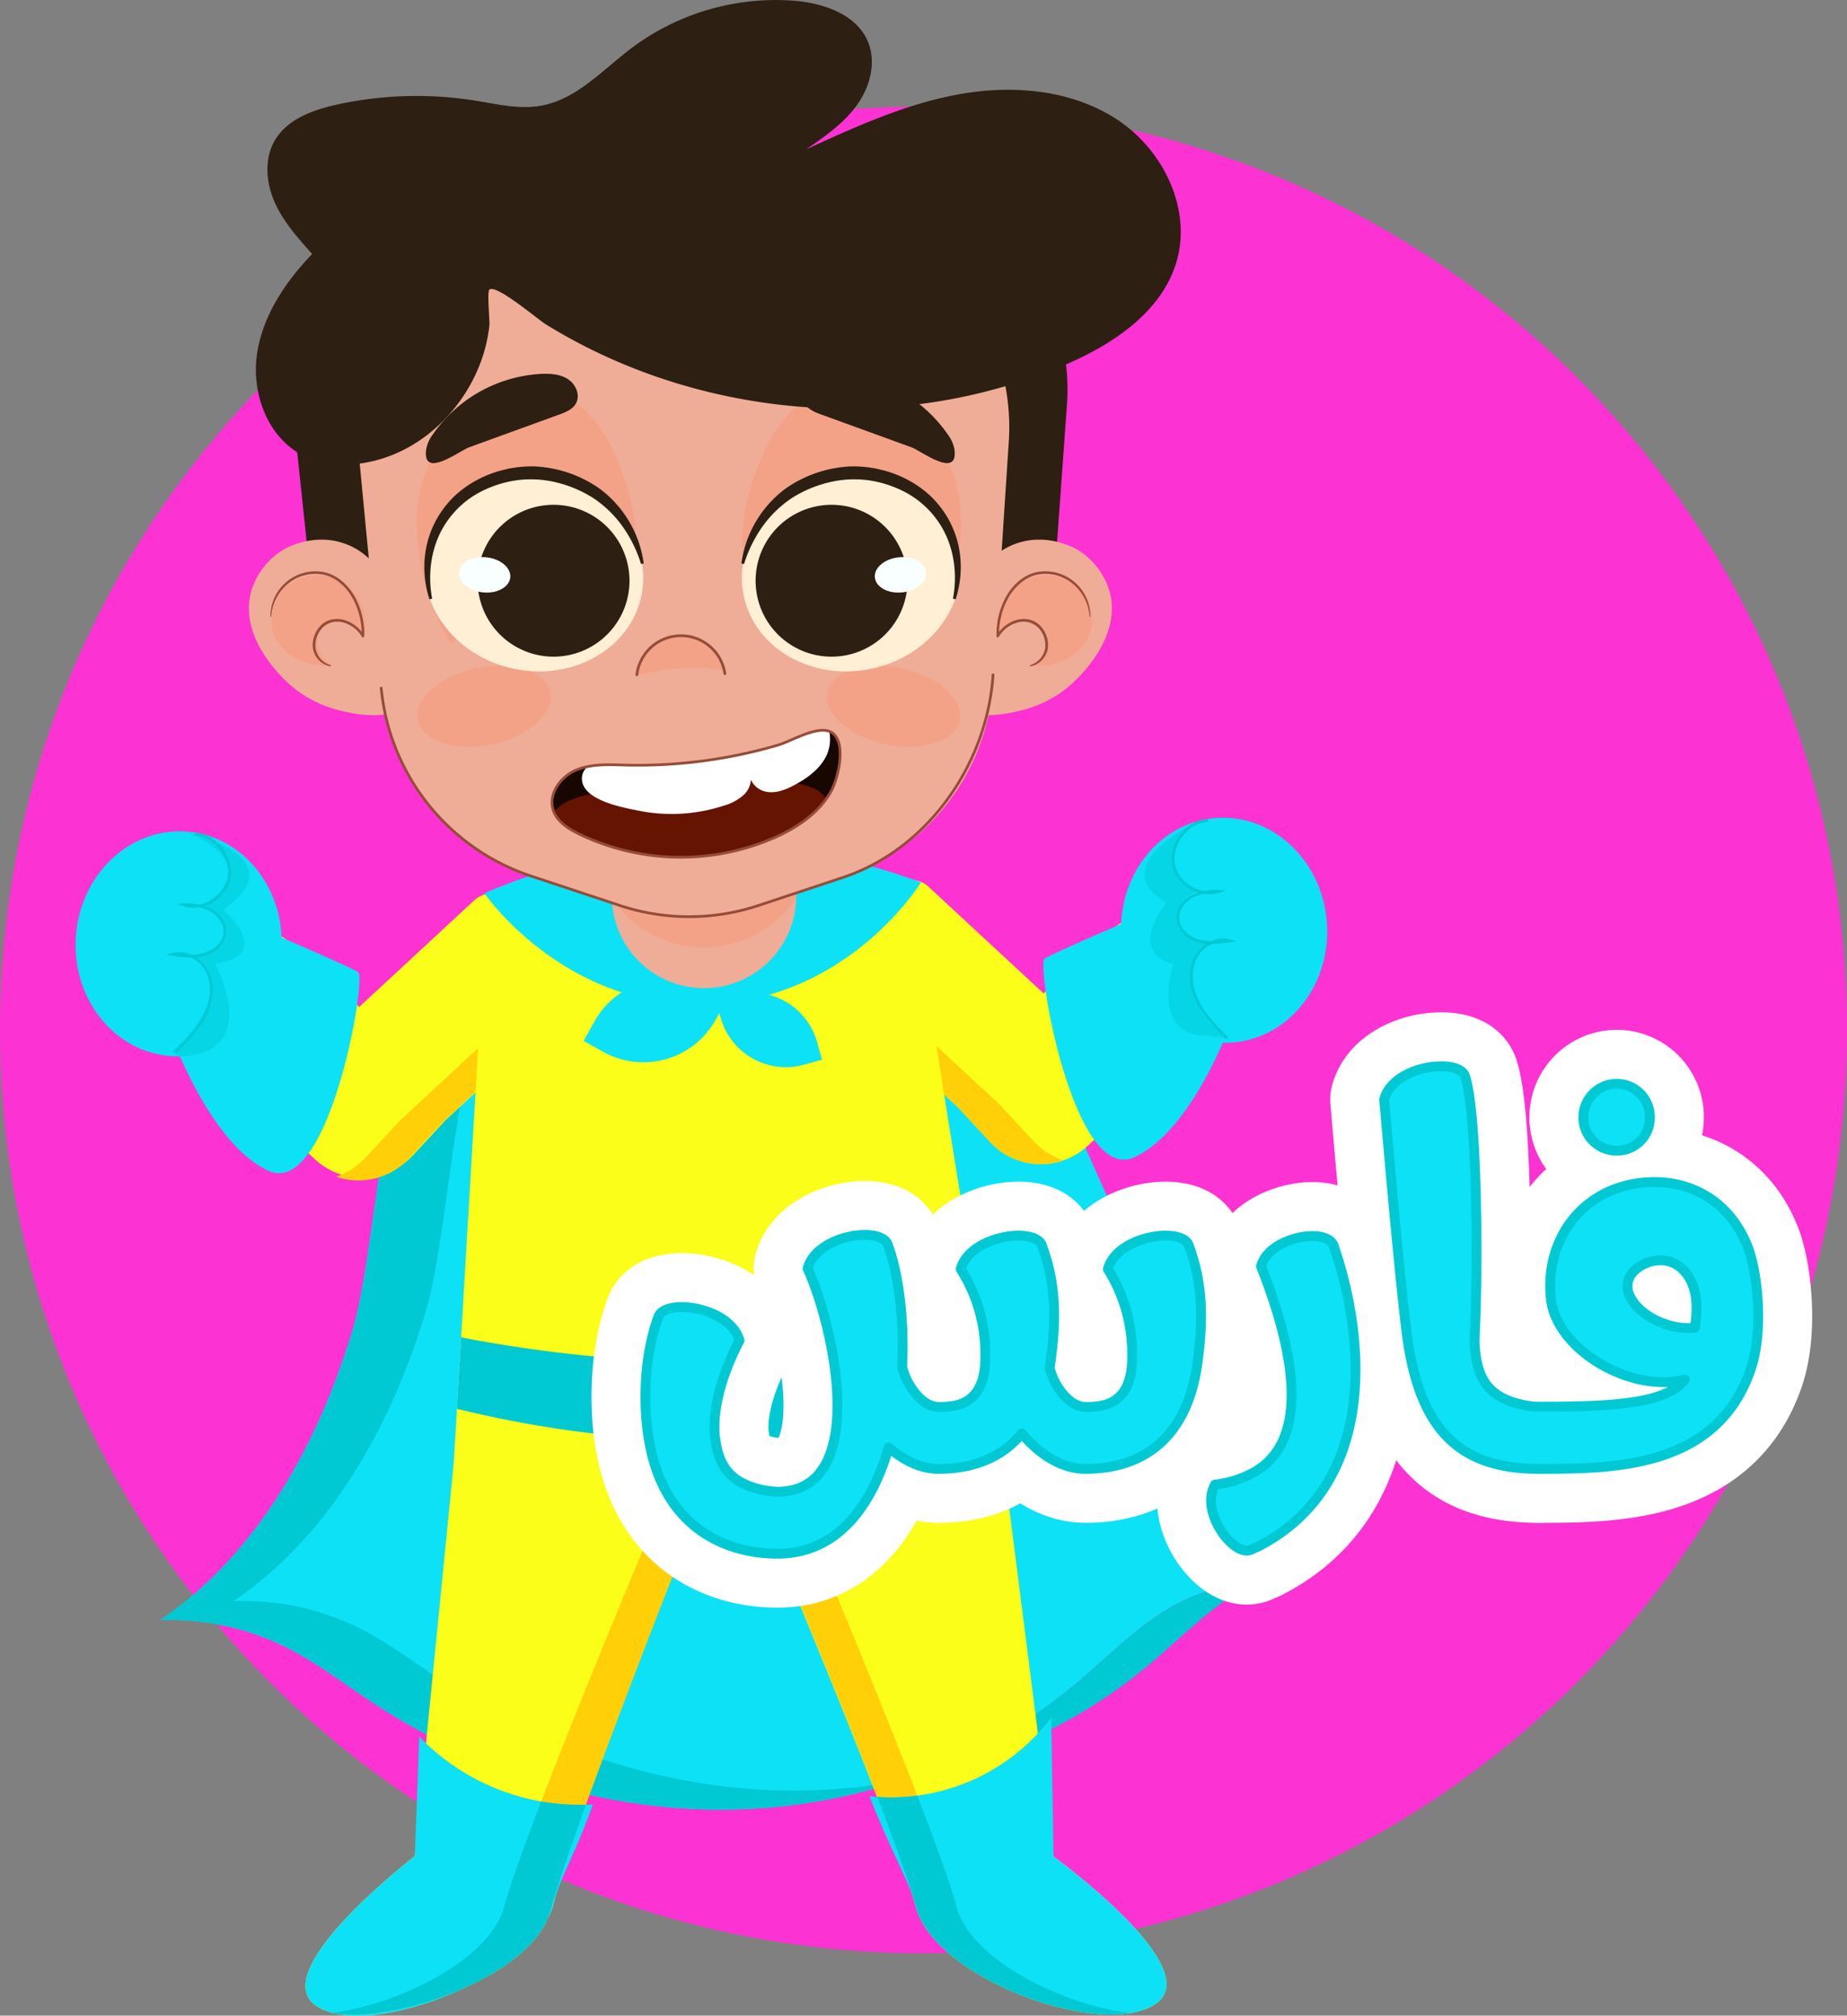 <?xml version="1.0" encoding="UTF-8"?> <svg xmlns="http://www.w3.org/2000/svg" xmlns:xlink="http://www.w3.org/1999/xlink" viewBox="0 0 564.996 616.643"><rect x="0" y="0" width="564.996" height="616.643" fill="#808080" stroke="none"/><defs><style> .cls-1, .cls-15, .cls-21, .cls-22, .cls-8 { fill: none; } .cls-2 { fill: #fc32d3; } .cls-3 { fill: #0de1f6; } .cls-4 { fill: #00c9d3; } .cls-5 { fill: #fbfe18; } .cls-6 { opacity: 0.5; } .cls-7 { clip-path: url(#clip-path); } .cls-22, .cls-8 { stroke: #00c9d3; } .cls-8 { stroke-miterlimit: 10; } .cls-15, .cls-8 { stroke-width: 0.83px; } .cls-9 { clip-path: url(#clip-path-2); } .cls-10 { fill: #ffd008; } .cls-11 { fill: #efad97; } .cls-12 { fill: #f3a288; } .cls-13 { fill: #2d1f12; } .cls-14 { fill: #954c39; } .cls-15 { stroke: #954c39; } .cls-15, .cls-21, .cls-22 { stroke-linecap: round; stroke-linejoin: round; } .cls-16 { fill: #170700; } .cls-17 { fill: #651401; } .cls-18 { fill: #fff; } .cls-19 { fill: #ffefd4; } .cls-20 { fill: #f9ffff; } .cls-21 { stroke: #fff; stroke-width: 33px; } .cls-22 { stroke-width: 3px; } </style><clipPath id="clip-path"><rect class="cls-1" x="350.087" y="251.068" width="25.62" height="66.53"></rect></clipPath><clipPath id="clip-path-2"><rect class="cls-1" x="52.684" y="254.368" width="23.624" height="68.78"></rect></clipPath></defs><title>Asset 15</title><g id="Layer_2" data-name="Layer 2"><g id="Layer_1-2" data-name="Layer 1"><g><g><path class="cls-2" d="M564.996,315.078c0,156.019-126.479,282.498-282.498,282.498S0,471.097,0,315.078,126.479,32.58,282.498,32.58s282.498,126.479,282.498,282.498"></path><path class="cls-3" d="M333.911,355.354q29.44,65.961,58.882,131.922c-11.387-4.793-24.772-1.491-35.379,4.846s-19.248,15.411-28.743,23.317c-29.587,24.635-68.128,37.838-106.628,38.161s-76.767-11.958-108.84-33.256c-8.342-5.54-16.326-11.698-25.262-16.217a79.758,79.758,0,0,0-38.954-8.477c29.79-20.2,48.221-53.697,58.7-88.131,6.698-22.009,8.682-71.786,20.566-105.92,2.422-6.956,7.785-20.775,20.741-27.507a37.171,37.171,0,0,1,14.714-3.852c57.326-5.131,74.203-.938,97.746-1.272,13.924-.197,19.097,2.491,28.947,12.822,9.207,9.655,16.758,20.767,23.357,32.327,7.591,13.297,13.918,27.268,20.153,41.237"></path><path class="cls-4" d="M244.448,547.797a174.387,174.387,0,0,0,31.071-3.07,174.865,174.865,0,0,1-53.472,8.878c-38.504.323-76.768-11.964-108.842-33.261-8.347-5.542-16.328-11.698-25.263-16.22a79.746,79.746,0,0,0-38.953-8.471c29.785-20.202,48.22-53.703,58.698-88.134,6.696-22.011,8.679-71.782,20.568-105.922,2.422-6.953,7.782-20.775,20.741-27.503a37.096,37.096,0,0,1,14.71-3.85c1.734-.158,3.426-.299,5.086-.44-11.085,7.11-15.88,19.522-18.137,25.985-11.889,34.14-13.871,83.911-20.567,105.922-10.478,34.431-28.913,67.932-58.698,88.135a79.728,79.728,0,0,1,38.952,8.47c8.936,4.522,16.917,10.678,25.263,16.22,32.075,21.297,70.339,33.585,108.843,33.261"></path><path class="cls-4" d="M392.79,487.273a29.879,29.879,0,0,0-10.669-2.265,52.618,52.618,0,0,1,8.089-3.518c.863,1.925,1.717,3.858,2.58,5.783"></path><path class="cls-4" d="M382.121,485.008c-.78.415-1.552.855-2.306,1.303-10.603,6.338-19.248,15.415-28.74,23.321-21.587,17.971-47.937,29.86-75.556,35.095a163.638,163.638,0,0,0,53.156-29.287c9.491-7.907,18.136-16.983,28.739-23.322,7.425-4.43,16.203-7.376,24.707-7.11"></path><path class="cls-5" d="M352.178,284.183a7.923,7.923,0,0,0-11.196-.423l-21.741,20.157-35.163-32.602a7.923,7.923,0,0,0-11.196.423l-24.098,25.992,44.241,41.019,9.862,10.637a21.143,21.143,0,0,0,29.88,1.129l43.51-40.34Z"></path><path class="cls-3" d="M372.393,250.224c-16.205.973-28.742,15.152-29.44,32.451-9.18,3.958-21.791,9.477-23.43,10.618-2.616,1.819,8.918,69.353,27.517,60.72,12.632-5.863,22.206-23.99,27.049-35.017.805.018,1.614.015,2.43-.034,17.381-1.044,30.547-17.277,29.407-36.258s-16.152-33.523-33.533-32.48"></path><g class="cls-6"><g class="cls-7"><path class="cls-4" d="M367.009,251.064s-29.916,13.582-10.194,25.125c0,0-12.339,14.587,2.032,18.873,0,0-7.135,21.819,10.255,21.764q3.303.387,6.605.774c-1.974-1.295-9.233-6.374-10.785-14.934a13.961,13.961,0,0,1,.83-9.126,12.809,12.809,0,0,1,4.636-5.062,9.161,9.161,0,0,1-7.685-2.658c-.301-.326-3.417-3.826-1.929-8.043,1.393-3.948,5.55-4.923,5.807-4.978-.452-.176-6.264-2.536-7.467-8.297-1.095-5.242,2.096-11.052,7.895-13.438"></path></g></g><path class="cls-8" d="M375.353,317.596c-3.235-3.245-6.518-6.552-8.672-10.596s-3.055-9.005-1.298-13.236,6.662-7.255,11.046-5.925c-3.285.462-6.686.918-9.874.002s-6.123-3.592-6.234-6.908c-.093-2.811,1.882-5.391,4.367-6.711a16.896,16.896,0,0,1,8.205-1.541c-5.844,1.961-12.935-2.315-13.927-8.399s4.373-13.22,10.537-13.217"></path><path class="cls-5" d="M76.934,288.331a7.923,7.923,0,0,1,11.196-.423l21.741,20.157,35.163-32.602a7.923,7.923,0,0,1,11.196.423l24.098,25.992-44.241,41.019-9.862,10.637a21.144,21.144,0,0,1-29.88,1.129l-43.51-40.34Z"></path><path class="cls-3" d="M56.719,254.372c16.205.973,28.742,15.152,29.44,32.451,9.18,3.958,21.791,9.477,23.43,10.618,2.616,1.819-8.918,69.353-27.517,60.72C69.44,352.298,59.866,334.171,55.023,323.144c-.805.018-1.614.015-2.43-.034-17.381-1.044-30.547-17.277-29.407-36.258s16.152-33.523,33.533-32.48"></path><g class="cls-6"><g class="cls-9"><path class="cls-4" d="M56.719,254.372s34.831,8.056,11.601,23.82c.83.83,15.763,14.104-2.489,16.593,0,0,14.89,27.68-10.808,28.359l-2.34-1.4s21.739-18.222,5.828-29.228c0,0,20.235-2.93,3.822-15.679,0,0,20.12-11.439-5.614-22.465"></path></g></g><path class="cls-8" d="M53.76,321.744c3.235-3.245,6.518-6.552,8.672-10.596s3.055-9.005,1.298-13.237-6.662-7.254-11.046-5.924c3.285.462,6.686.918,9.874.002s6.123-3.592,6.234-6.908c.093-2.811-1.882-5.391-4.367-6.711a16.898,16.898,0,0,0-8.205-1.541c5.844,1.961,12.935-2.315,13.927-8.399s-4.373-13.22-10.537-13.217"></path><path class="cls-10" d="M316.129,349.077l-10.312-11.123-46.261-42.891-10.773,2.667,44.241,41.019,9.863,10.637A21.143,21.143,0,0,0,325.281,355a22.017,22.017,0,0,1-9.152-5.923"></path><path class="cls-10" d="M111.916,354.054l10.312-11.123,46.261-42.891q5.386,1.333,10.773,2.667l-44.241,41.019-9.863,10.637a21.143,21.143,0,0,1-22.394,5.614,22.018,22.018,0,0,0,9.152-5.923"></path><path class="cls-5" d="M309.119,467.403a391.146,391.146,0,0,1-62.946,10.454q-10.068.832-20.849,1.161-10.803.312-20.941.033a389.693,389.693,0,0,1-67.003-7.5q1.196-20.285,2.39-40.562l1.286-21.853q3.969-67.525,7.939-135.043a236.237,236.237,0,0,1,130.256-4.978c4.19,35.227,13.881,91.677,21.505,140.129,1.153,7.342,2.265,14.511,3.294,21.38,2.049,13.648,3.808,26.176,5.069,36.779"></path><path class="cls-5" d="M138.765,448l-11.876,119.837s-46.315,35.52-29.942,45.945,67.231-9.343,72.499-31.816,40.943-114.276,40.943-114.276Z"></path><path class="cls-5" d="M307.086,448.498l15.19,119.463s47.282,34.223,31.204,45.097-67.464-7.477-73.353-29.795-44.093-113.099-44.093-113.099Z"></path><path class="cls-10" d="M345.732,615.854c-20.75,3.31-60.474-13.134-65.601-32.589-5.891-22.318-40.487-104.711-40.487-104.711,4.148,0,7.467-3.318,8.836-8.388,0,0,38.205,90.781,44.096,113.099,4.223,16.029,31.925,30.009,53.156,32.589"></path><path class="cls-10" d="M101.091,615.854c20.75,3.31,62.075-11.648,67.202-31.104,5.891-22.318,38.886-106.196,38.886-106.196-4.148,0-7.467-3.318-8.836-8.388,0,0-38.205,90.781-44.096,113.099-4.223,16.029-31.925,30.009-53.156,32.589"></path><path class="cls-3" d="M181.352,552.028c-5.525,15.515-10.271,22.965-11.906,29.942a20.619,20.619,0,0,1-1.85,4.862c-4.637,8.844-15.747,16.933-28.075,22.442-12.661,5.667-26.599,8.604-36.107,6.87-.581-.108-1.153-.232-1.701-.374a16.697,16.697,0,0,1-4.762-1.991c-16.377-10.42,29.942-45.938,29.942-45.938l1.361-36.554a68.184,68.184,0,0,0,37.301,19.828,69.436,69.436,0,0,0,13.681,1.004c.764-.025,1.469-.049,2.116-.091"></path><path class="cls-3" d="M353.481,613.058a19.203,19.203,0,0,1-7.749,2.796h-.008c-.324.05-.647.099-.979.133-.274.041-.556.074-.838.099h-.009c-.589.058-1.194.108-1.808.133-.266.025-.539.033-.805.033-.448.017-.896.025-1.352.025-21.588.008-55.123-15.249-59.802-33.012q-.198-.747-.448-1.593c-2.348-7.765-6.289-13.382-13.706-32.133.697.075,1.502.142,2.406.2a61.573,61.573,0,0,0,53.181-24.259q.361,21.243.714,42.486s47.282,34.223,31.203,45.092"></path><path class="cls-3" d="M216.197,307.278c41.795-1.224,63.785-34.564,65.543-37.334a179.579,179.579,0,0,0-133.575,3.318c1.804,2.554,25.787,35.254,68.032,34.016"></path><path class="cls-3" d="M251.469,324.166l-5.411,1.533a20.734,20.734,0,0,1-25.6-14.298L218.925,305.99l5.411-1.533a20.733,20.733,0,0,1,25.6,14.298Z"></path><path class="cls-3" d="M178.534,318.433l3.34-5.98a25.254,25.254,0,0,1,34.362-9.734l5.981,3.34-3.341,5.981a25.253,25.253,0,0,1-34.362,9.733Z"></path><path class="cls-4" d="M304.05,430.625a340.672,340.672,0,0,1-164.28.365l1.286-21.853a422.032,422.032,0,0,0,83.438,7.658,422.778,422.778,0,0,0,76.262-7.55c1.154,7.342,2.265,14.51,3.294,21.38"></path><path class="cls-10" d="M269.395,455.058a34.688,34.688,0,0,1-6.521,11.881,35.396,35.396,0,0,1-16.701,10.918q-10.068.834-20.849,1.161-10.803.312-20.941.034a15.524,15.524,0,0,1-1.808-1.129,10.586,10.586,0,0,1-3.225-4.313,15.939,15.939,0,0,1-1.189-3.353,160.242,160.242,0,0,0,26.549,2.489c10.892.104,16.895.107,24.06-2.489a47.415,47.415,0,0,0,20.625-15.199"></path><path class="cls-4" d="M345.724,615.854c-.323.05-.647.099-.979.133-.274.041-.556.074-.838.099h-.008c-.589.058-1.195.108-1.809.133-.265.025-.539.033-.805.033-.448.017-.896.025-1.352.025-21.588.008-55.122-15.249-59.801-33.012q-.2-.747-.448-1.593c-2.033-7.118-6.289-18.858-11.3-31.933a61.975,61.975,0,0,0,12.196-.407c5.625,14.577,10.246,27.288,11.996,33.933,4.223,16.029,31.917,30.009,53.148,32.589"></path><path class="cls-4" d="M179.237,552.119c-5.003,13.789-9.184,25.96-10.943,32.63a16.669,16.669,0,0,1-.697,2.083c-3.642,9.11-15.058,17.091-28.076,22.442-12.328,5.061-26.101,7.774-36.106,6.87-.797-.075-1.577-.175-2.323-.291.207-.025.415-.05.622-.083,21.14-2.771,48.352-16.634,52.534-32.506,1.684-6.371,5.998-18.318,11.308-32.149a69.421,69.421,0,0,0,13.681,1.004"></path><path class="cls-11" d="M243.576,269.114v4.978c0,.216,0,.423-.008.639a28.207,28.207,0,0,1-56.4,0c-.009-.216-.009-.423-.009-.639v-4.978Z"></path><path class="cls-12" d="M243.576,269.114v4.978c0,.216,0,.423-.008.639a33.852,33.852,0,0,1-56.4,0c-.009-.216-.009-.423-.009-.639v-4.978Z"></path><path class="cls-13" d="M124.935,220.994a155.307,155.307,0,0,1-26.952-15.838L89.631,126.148c-4.499-42.562,32.485-79.382,79.737-79.382h77.069c46.29,0,82.944,35.4,79.931,77.197l-5.73,79.505a290.345,290.345,0,0,1-29.14,12.548c-25.034,9.198-98.438,36.167-166.563,4.978"></path><path class="cls-11" d="M310.715,166.335c9.727-3.51,18.326,1.501,18.938,1.871a22.496,22.496,0,0,1,9.746,12.652c3.583,12.915-7.403,24.215-9.785,26.665a35.695,35.695,0,0,1-16.209,9.544c-3,.803-16.635,4.452-22.136-2.08-3.533-4.194-1.721-11.053,1.901-24.77,2.512-9.511,4.975-13.132,6.34-14.915,1.939-2.535,5.204-6.801,11.205-8.967"></path><path class="cls-12" d="M316.387,190.297a6.874,6.874,0,0,1,3.319,4.148c.882,3.205-.729,6.94-4.149,9.127,7.963.692,15.018-3.089,17.52-9.071a13.823,13.823,0,0,0-.285-10.869c-2.898-5.875-10.245-8.886-16.498-7.225-7.122,1.893-12.092,9.651-10.693,18.038,2.948-4.184,7.624-5.685,10.786-4.148"></path><path class="cls-14" d="M315.206,203.463a6.505,6.505,0,0,0,4.499-5.024,7.834,7.834,0,0,0-2.149-6.464,6.526,6.526,0,0,0-6.512-1.477,9.672,9.672,0,0,0-5.513,4.305.383.383,0,0,1-.525.134.391.391,0,0,1-.187-.326,24.173,24.173,0,0,1,2.762-11.79,17.953,17.953,0,0,1,3.791-4.817,13.06,13.06,0,0,1,5.421-2.902,13.767,13.767,0,0,1,16.733,13.492.114.114,0,0,1-.117.113.117.117,0,0,1-.113-.107,14.235,14.235,0,0,0-5.318-10.153,13.035,13.035,0,0,0-10.995-2.58c-3.794.95-6.832,3.917-8.705,7.337a23.364,23.364,0,0,0-2.692,11.395l-.712-.193a10.467,10.467,0,0,1,5.945-4.699,8.187,8.187,0,0,1,3.887-.188,6.74,6.74,0,0,1,3.441,1.862,8.437,8.437,0,0,1,2.015,3.326,7.701,7.701,0,0,1,.319,3.879,6.704,6.704,0,0,1-5.192,5.248.19.19,0,0,1-.221-.153.195.195,0,0,1,.138-.218"></path><path class="cls-11" d="M105.537,166.335c-9.727-3.51-18.326,1.501-18.938,1.871a22.496,22.496,0,0,0-9.746,12.652c-3.583,12.915,7.403,24.215,9.785,26.665a35.694,35.694,0,0,0,16.209,9.544c3,.803,16.635,4.452,22.136-2.08,3.533-4.194,1.721-11.053-1.901-24.77-2.512-9.511-4.975-13.132-6.34-14.915-1.939-2.535-5.204-6.801-11.205-8.967"></path><path class="cls-12" d="M100.699,190.297a6.873,6.873,0,0,0-3.319,4.148c-.882,3.205.729,6.94,4.149,9.127-7.963.692-15.018-3.089-17.52-9.071a13.823,13.823,0,0,1,.285-10.869c2.898-5.875,10.245-8.886,16.498-7.225,7.122,1.893,12.092,9.651,10.693,18.038-2.948-4.184-7.624-5.685-10.786-4.148"></path><path class="cls-14" d="M100.963,203.834a6.703,6.703,0,0,1-5.192-5.248,7.696,7.696,0,0,1,.319-3.878,8.429,8.429,0,0,1,2.015-3.326,6.745,6.745,0,0,1,3.441-1.863,8.189,8.189,0,0,1,3.887.189,10.46,10.46,0,0,1,5.945,4.699l-.712.192a23.369,23.369,0,0,0-2.692-11.395c-1.873-3.42-4.911-6.386-8.705-7.337a13.038,13.038,0,0,0-10.995,2.58A14.235,14.235,0,0,0,82.956,188.6a.116.116,0,0,1-.123.107.115.115,0,0,1-.107-.113,13.768,13.768,0,0,1,16.733-13.492,13.061,13.061,0,0,1,5.421,2.902,17.935,17.935,0,0,1,3.791,4.817,24.174,24.174,0,0,1,2.762,11.79.383.383,0,0,1-.387.38.388.388,0,0,1-.325-.187,9.666,9.666,0,0,0-5.513-4.306,6.525,6.525,0,0,0-6.512,1.477,7.835,7.835,0,0,0-2.149,6.464,6.503,6.503,0,0,0,4.499,5.024.19.19,0,0,1,.135.233.195.195,0,0,1-.218.138"></path><path class="cls-11" d="M257.786,268.459l-25.778,8.553a67.333,67.333,0,0,1-42.409,0l-27.168-9.014a67.335,67.335,0,0,1-45.823-57.496l-7.021-73.398a67.334,67.334,0,0,1,67.028-73.745h64.784a67.333,67.333,0,0,1,67.19,71.715l-4.817,73.86a67.333,67.333,0,0,1-45.986,59.525"></path><path class="cls-12" d="M293.602,220.381c-1.367,6.436-11.543,9.728-22.73,7.353s-19.148-9.519-17.781-15.955,11.543-9.728,22.73-7.353,19.148,9.519,17.781,15.955"></path><path class="cls-12" d="M127.813,220.381c1.367,6.436,11.543,9.728,22.73,7.353s19.148-9.519,17.781-15.955-11.543-9.728-22.73-7.353-19.148,9.519-17.781,15.955"></path><path class="cls-12" d="M193.598,156.281c-.507-2.829-6.516-34.071-27.379-37.335-14.08-2.202-26.729,9.62-32.356,18.253-9.002,13.809-6.298,29.061-4.978,36.505a64.012,64.012,0,0,0,9.126,23.23,92.012,92.012,0,0,1,53.928-14.104,57.485,57.485,0,0,0,1.659-26.549"></path><path class="cls-12" d="M227.868,156.281c.507-2.829,6.516-34.071,27.379-37.335,14.08-2.202,26.729,9.62,32.356,18.253,9.002,13.809,6.298,29.061,4.978,36.505a64.014,64.014,0,0,1-9.126,23.23,92.012,92.012,0,0,0-53.928-14.104,57.483,57.483,0,0,1-1.659-26.549"></path><path class="cls-12" d="M211.021,194.445c-9.565-1.823-17.747,9.587-16.593,11.615.716,1.259,4.988-1.171,14.104-1.659a57.814,57.814,0,0,1,13.275.83c-1.737-5.579-5.829-9.842-10.786-10.786"></path><path class="cls-15" d="M303.773,206.445c-1.784,27.352-19.97,53.382-45.986,62.014l-25.778,8.553a67.333,67.333,0,0,1-42.409,0l-27.168-9.014a67.333,67.333,0,0,1-45.823-57.496"></path><path class="cls-15" d="M194.819,206.428a13.581,13.581,0,0,1,26.922-.318"></path><path class="cls-13" d="M324.884,112.014c15.089-6.351,30.441-16.318,35.03-32.033,4.688-16.054-4.054-34.03-17.991-43.275s-31.853-10.832-48.32-7.905-31.876,9.96-47.08,16.928c5.702-3.909,11.522-7.93,15.576-13.529s6.068-13.184,3.357-19.543c-3.568-8.371-13.673-11.745-22.745-12.447a73.637,73.637,0,0,0-49.58,14.536c-8.783,6.644-16.7,15.595-27.534,17.573-6.713,1.226-13.562-.467-20.301-1.546a113.459,113.459,0,0,0-42.321,1.245c-7.298,1.614-15.069,4.436-18.868,10.873-3.334,5.649-2.747,12.942-.098,18.943s7.107,10.989,11.492,15.867c-8.28,8.619-15.307,19.088-16.924,30.929s3.321,25.11,13.927,30.619c6.682,3.471,14.723,3.528,22.03,1.714,14.985-3.722,27.132-15.748,32.462-30.05a46.721,46.721,0,0,0,2.712-11.429c.155-1.49-.802-10.28.018-10.907,2.152-1.645,14.782,9.121,17.195,10.614,29.899,18.502,65.562,27.281,100.627,25.622a168.553,168.553,0,0,0,57.336-12.799"></path><path class="cls-13" d="M170.99,126.856c2.005-.728,4.178-1.596,5.204-3.466,1.366-2.487-.043-5.794-2.408-7.361s-5.37-1.774-8.205-1.647A43.11,43.11,0,0,0,132.413,132.89a11.003,11.003,0,0,0-2.009,4.368c-1.508,9.642,10.203.635,13.125-.427l27.461-9.975"></path><path class="cls-13" d="M251.332,126.856c-2.005-.728-4.178-1.596-5.204-3.466-1.366-2.487.043-5.794,2.408-7.361s5.37-1.774,8.205-1.647A43.11,43.11,0,0,1,289.909,132.89a11.006,11.006,0,0,1,2.009,4.368c1.508,9.642-10.203.635-13.125-.427q-13.73-4.988-27.461-9.975"></path><path class="cls-16" d="M254.22,242.084a24.966,24.966,0,0,1-1.502,2.373c-3.783,5.276-9.582,9.01-15.564,11.698a71.617,71.617,0,0,1-60.076-1.045c-3.102-1.527-6.322-3.543-7.632-6.687-.075-.175-.141-.357-.2-.54-1.634-4.903,2.183-10.246,6.928-12.27a17.525,17.525,0,0,1,3.617-1.104c3.775-.763,7.791-.539,11.674-.448a152.501,152.501,0,0,0,46.618-6.148c3.825-1.12,11.375-5.708,15.564-4.189a3.883,3.883,0,0,1,1.021.547c4.422,3.327,1.61,14.088-.448,17.813"></path><path class="cls-17" d="M252.718,244.457c-3.783,5.277-9.583,9.01-15.564,11.698a71.619,71.619,0,0,1-60.076-1.045c-3.103-1.527-6.322-3.543-7.633-6.687,1.693-2.332,5.011-3.8,7.965-4.671a145.388,145.388,0,0,1,56.558-5.02c5.119.556,15.78.332,18.75,5.725"></path><path class="cls-18" d="M252.096,232.46c-2.074,3.36-5.426,5.733-8.894,7.608-2.589,1.402-5.459,2.613-8.379,2.232a6.573,6.573,0,0,1-5.119-3.725,7.09,7.09,0,0,1-2.033,4.455,15.129,15.129,0,0,1-6.189,3.418,51.407,51.407,0,0,1-26.45,1.502c-4.787-.963-16.974-3.203-17.024-9.707a4.675,4.675,0,0,1,1.783-3.734c3.775-.763,7.791-.539,11.674-.448a152.499,152.499,0,0,0,46.618-6.148c3.825-1.12,11.375-5.708,15.564-4.189a11.721,11.721,0,0,1-1.551,8.736"></path><path class="cls-15" d="M254.22,242.084a24.966,24.966,0,0,1-1.502,2.373c-3.783,5.276-9.582,9.01-15.564,11.698a71.617,71.617,0,0,1-60.076-1.045c-3.102-1.527-6.322-3.543-7.632-6.687-.075-.175-.141-.357-.2-.54-1.634-4.903,2.183-10.246,6.928-12.27a17.525,17.525,0,0,1,3.617-1.104c3.775-.763,7.791-.539,11.674-.448a152.501,152.501,0,0,0,46.618-6.148c3.825-1.12,11.375-5.708,15.564-4.189a3.883,3.883,0,0,1,1.021.547C259.09,227.598,256.278,238.359,254.22,242.084Z"></path><path class="cls-19" d="M293.254,168.384c3.426,16.136-8.512,32.341-26.665,36.195s-35.645-6.101-39.072-22.237,8.512-32.34,26.665-36.195,35.646,6.101,39.072,22.237"></path><path class="cls-13" d="M226.793,172.374A34.222,34.222,0,0,1,240.17,149.575a37.279,37.279,0,0,1,12.444-5.759,39.35,39.35,0,0,1,6.824-1.093,34.455,34.455,0,0,1,6.927.361c.571.095,1.148.162,1.714.282l1.687.413a29.615,29.615,0,0,1,3.298.977,35.187,35.187,0,0,1,6.244,2.957,31.887,31.887,0,0,1,5.508,4.198,30.638,30.638,0,0,1,4.373,5.355,29.55,29.55,0,0,1,4.522,12.818,31.297,31.297,0,0,1-1.398,13.27l-.801-.218c1.596-8.465.005-17.42-4.906-24.116a28.407,28.407,0,0,0-9.146-8.147,34.52,34.52,0,0,0-11.663-3.923,32.587,32.587,0,0,0-12.246.63,37.113,37.113,0,0,0-11.38,4.823,34.775,34.775,0,0,0-8.936,8.688,40.566,40.566,0,0,0-5.63,11.454Z"></path><path class="cls-13" d="M277.474,175.237A23.23,23.23,0,1,1,251.945,154.56a23.23,23.23,0,0,1,25.529,20.677"></path><path class="cls-20" d="M283.293,175.043c.311,2.962-2.946,5.732-7.275,6.186s-8.091-1.578-8.402-4.54,2.946-5.732,7.275-6.186,8.091,1.578,8.402,4.54"></path><path class="cls-19" d="M130.447,168.384c-3.426,16.136,8.512,32.341,26.665,36.195s35.645-6.101,39.072-22.237-8.512-32.34-26.665-36.195-35.646,6.101-39.072,22.237"></path><path class="cls-13" d="M196.096,172.544a40.584,40.584,0,0,0-5.629-11.454,34.811,34.811,0,0,0-8.936-8.688,37.137,37.137,0,0,0-11.38-4.823,32.596,32.596,0,0,0-12.247-.63,34.521,34.521,0,0,0-11.663,3.923,28.422,28.422,0,0,0-9.146,8.147c-4.91,6.696-6.502,15.651-4.906,24.116l-.801.218a31.294,31.294,0,0,1-1.398-13.27,29.562,29.562,0,0,1,4.522-12.818,30.723,30.723,0,0,1,4.373-5.355,31.799,31.799,0,0,1,5.509-4.197,35.153,35.153,0,0,1,6.244-2.958,30.041,30.041,0,0,1,3.298-.977l1.686-.412c.566-.121,1.143-.188,1.714-.283a34.524,34.524,0,0,1,6.927-.361,39.325,39.325,0,0,1,6.824,1.093,37.274,37.274,0,0,1,12.444,5.759,34.222,34.222,0,0,1,13.377,22.799Z"></path><path class="cls-13" d="M146.227,175.237a23.23,23.23,0,1,0,25.529-20.677,23.23,23.23,0,0,0-25.529,20.677"></path><path class="cls-20" d="M140.408,175.043c-.311,2.962,2.946,5.732,7.275,6.186s8.091-1.578,8.402-4.54-2.946-5.732-7.275-6.186-8.091,1.578-8.402,4.54"></path></g><path class="cls-3" d="M264.947,377.79c3.496.087,6.118,1.136,6.73,3.234,3.321,9.177,4.982,22.987,4.283,37.146a25.032,25.032,0,0,0,1.748,4.632c2.272,4.108,5.594,7.604,9.44,7.604a23.97,23.97,0,0,0,5.506-.524c9.265-2.272,8.74-12.848,8.74-16.169a48.099,48.099,0,0,0-7.517-25.434c2.797-10.488,23.249-13.11,24.91-7.08,4.895,13.11,4.02,25.347,2.447,36.272a4.387,4.387,0,0,1-.175,1.049,23.918,23.918,0,0,0,1.661,4.283c2.185,4.108,5.594,7.604,9.352,7.604a23.523,23.523,0,0,0,5.506-.524c9.265-2.272,8.74-12.848,8.74-16.169a48.476,48.476,0,0,0-7.429-25.434c2.797-10.488,23.249-13.11,24.822-7.08,4.895,13.11,4.021,25.347,2.535,36.272-3.321,22.899-17.043,31.902-34.174,31.902-7.429,0-14.247-4.545-19.491-10.838-6.293,7.604-15.208,10.838-25.434,10.838-5.594,0-10.75-2.622-15.295-6.555-5.244,18.092-15.82,32.426-33.912,32.514-17.044,0-33.912-8.828-38.894-31.989-2.36-10.663-2.535-27.182,2.272-40.292,1.661-6.031,22.025-3.409,24.91,7.08,0,0-8.915,15.82-7.517,29.367,1.049,9.09,4.632,13.897,13.897,16.169a28.801,28.801,0,0,0,5.332.699c28.406-.262,17.131-50.868,9.09-68.261,1.748-6.643,10.576-10.226,17.218-10.313Zm136.608.35c3.234,0,5.681,1.049,6.38,2.884,9.177,26.395,14.684,72.719-23.249,92.21a19.996,19.996,0,0,0-2.01.874c-5.069,2.447-15.82-11.45-11.013-19.928a32.407,32.407,0,0,0,11.712-3.671c16.432-9.002,13.984-33.737,2.36-63.105,1.573-5.856,9.352-9.09,15.295-9.265Zm46.56-48.945c3.846,11.537,4.02,59.521,2.972,79.274v.699a23.74,23.74,0,0,0,.175,4.283c.961,9.09,4.632,13.984,13.897,16.169a22.324,22.324,0,0,0,5.332.699,9.527,9.527,0,0,1,0,19.054c-24.735,0-35.573-12.848-39.681-37.67-2.185-13.547-7.429-75.341-7.429-75.341,1.748-6.555,10.139-9.964,16.694-10.139C444.007,326.048,447.328,327.009,448.115,329.194ZM534.8,381.811c2.797,7.429,4.894,25.259.699,37.321-10.488,30.154-41.866,30.241-65.202,30.241a9.527,9.527,0,0,1,0-19.054c18.704,0,39.244-.175,45.1-8.303-15.995,4.283-39.331-8.74-40.992-24.91-1.923-19.229,11.275-35.485,31.814-35.485C517.844,361.621,529.469,367.739,534.8,381.811Zm-30.067-39.943a10.017,10.017,0,0,1-10.051,10.139,10.13,10.13,0,0,1-10.313-10.139,10.277,10.277,0,0,1,10.313-10.313A10.167,10.167,0,0,1,504.734,341.868Zm-4.982,47.11c-6.817,7.429,6.468,18.442,18.704,17.218,1.311-7.954.35-14.509-4.457-18.529a9.397,9.397,0,0,0-6.031-2.098A11.767,11.767,0,0,0,499.752,388.978Z"></path><g><path class="cls-21" d="M264.25,377.788c-6.643.088-15.471,3.671-17.219,10.313,8.042,17.395,19.318,68.002-9.09,68.264a28.768,28.768,0,0,1-5.332-.699c-9.264-2.273-12.848-7.08-13.897-16.17-1.399-13.548,7.517-29.368,7.517-29.368-2.884-10.488-23.25-13.111-24.911-7.08-4.806,13.111-4.631,29.631-2.272,40.294,4.982,23.163,21.851,31.99,38.895,31.99,18.093-.087,28.669-14.422,33.913-32.515,4.545,3.934,9.703,6.556,15.296,6.556,10.227,0,19.142-3.234,25.436-10.838,5.244,6.293,12.061,10.838,19.491,10.838,17.131,0,30.854-9.003,34.175-31.903,1.486-10.925,2.36-23.162-2.534-36.273-1.573-6.031-22.027-3.409-24.823,7.079a48.484,48.484,0,0,1,7.429,25.436c0,3.321.525,13.897-8.741,16.17a23.578,23.578,0,0,1-5.506.524c-3.759,0-7.167-3.496-9.352-7.604a23.974,23.974,0,0,1-1.662-4.284,4.347,4.347,0,0,0,.175-1.048c1.574-10.925,2.448-23.162-2.447-36.273-1.66-6.031-22.113-3.409-24.91,7.079a48.109,48.109,0,0,1,7.516,25.436c0,3.321.525,13.897-8.74,16.17a24.028,24.028,0,0,1-5.507.524c-3.845,0-7.167-3.496-9.439-7.604a24.958,24.958,0,0,1-1.748-4.633c.699-14.159-.962-27.97-4.283-37.147-.612-2.097-3.234-3.146-6.731-3.234Z"></path><path class="cls-21" d="M401.04,378.137c-5.944.175-13.723,3.409-15.297,9.265,11.625,29.368,14.072,54.104-2.359,63.107a32.435,32.435,0,0,1-11.713,3.671c-4.807,8.478,5.944,22.375,11.014,19.928a19.841,19.841,0,0,1,2.009-.874c37.935-19.492,32.428-65.816,23.25-92.212-.699-1.836-3.146-2.885-6.38-2.885Z"></path><path class="cls-21" d="M440.111,326.218c-6.556.175-14.946,3.584-16.694,10.14,0,0,5.244,61.795,7.429,75.342,4.109,24.824,14.947,37.672,39.682,37.672a9.527,9.527,0,0,0,0-19.054,22.269,22.269,0,0,1-5.331-.7c-9.266-2.184-12.937-7.079-13.898-16.17a23.735,23.735,0,0,1-.174-4.282v-.699c1.049-19.754.874-67.739-2.973-79.277C447.365,327.005,444.044,326.043,440.111,326.218Z"></path><path class="cls-21" d="M507.937,385.567a9.396,9.396,0,0,1,6.031,2.097c4.808,4.021,5.769,10.576,4.458,18.531-12.237,1.223-25.522-9.791-18.705-17.22A11.768,11.768,0,0,1,507.937,385.567Zm-1.748-23.95c-20.54,0-33.738,16.258-31.815,35.487,1.661,16.17,24.998,29.193,40.993,24.911-5.857,8.128-26.397,8.303-45.102,8.303a9.527,9.527,0,0,0,0,19.054c23.338,0,54.716-.087,65.205-30.242,4.196-12.061,2.098-29.892-.699-37.322C529.438,367.736,517.813,361.617,506.188,361.617Zm-11.537-30.067a10.277,10.277,0,0,0-10.314,10.313,10.131,10.131,0,0,0,10.314,10.14,10.018,10.018,0,0,0,10.052-10.14A10.168,10.168,0,0,0,494.651,331.55Z"></path></g><path class="cls-3" d="M264.947,377.79c3.496.087,6.118,1.136,6.73,3.234,3.321,9.177,4.982,22.987,4.283,37.146a25.032,25.032,0,0,0,1.748,4.632c2.272,4.108,5.594,7.604,9.44,7.604a23.97,23.97,0,0,0,5.506-.524c9.265-2.272,8.74-12.848,8.74-16.169a48.099,48.099,0,0,0-7.517-25.434c2.797-10.488,23.249-13.11,24.91-7.08,4.895,13.11,4.02,25.347,2.447,36.272a4.387,4.387,0,0,1-.175,1.049,23.918,23.918,0,0,0,1.661,4.283c2.185,4.108,5.594,7.604,9.352,7.604a23.523,23.523,0,0,0,5.506-.524c9.265-2.272,8.74-12.848,8.74-16.169a48.476,48.476,0,0,0-7.429-25.434c2.797-10.488,23.249-13.11,24.822-7.08,4.895,13.11,4.021,25.347,2.535,36.272-3.321,22.899-17.043,31.902-34.174,31.902-7.429,0-14.247-4.545-19.491-10.838-6.293,7.604-15.208,10.838-25.434,10.838-5.594,0-10.75-2.622-15.295-6.555-5.244,18.092-15.82,32.426-33.912,32.514-17.044,0-33.912-8.828-38.894-31.989-2.36-10.663-2.535-27.182,2.272-40.292,1.661-6.031,22.025-3.409,24.91,7.08,0,0-8.915,15.82-7.517,29.367,1.049,9.09,4.632,13.897,13.897,16.169a28.801,28.801,0,0,0,5.332.699c28.406-.262,17.131-50.868,9.09-68.261,1.748-6.643,10.576-10.226,17.218-10.313Zm136.608.35c3.234,0,5.681,1.049,6.38,2.884,9.177,26.395,14.684,72.719-23.249,92.21a19.996,19.996,0,0,0-2.01.874c-5.069,2.447-15.82-11.45-11.013-19.928a32.407,32.407,0,0,0,11.712-3.671c16.432-9.002,13.984-33.737,2.36-63.105,1.573-5.856,9.352-9.09,15.295-9.265Zm46.56-48.945c3.846,11.537,4.02,59.521,2.972,79.274v.699a23.74,23.74,0,0,0,.175,4.283c.961,9.09,4.632,13.984,13.897,16.169a22.324,22.324,0,0,0,5.332.699,9.527,9.527,0,0,1,0,19.054c-24.735,0-35.573-12.848-39.681-37.67-2.185-13.547-7.429-75.341-7.429-75.341,1.748-6.555,10.139-9.964,16.694-10.139C444.007,326.048,447.328,327.009,448.115,329.194ZM534.8,381.811c2.797,7.429,4.894,25.259.699,37.321-10.488,30.154-41.866,30.241-65.202,30.241a9.527,9.527,0,0,1,0-19.054c18.704,0,39.244-.175,45.1-8.303-15.995,4.283-39.331-8.74-40.992-24.91-1.923-19.229,11.275-35.485,31.814-35.485C517.844,361.621,529.469,367.739,534.8,381.811Zm-30.067-39.943a10.017,10.017,0,0,1-10.051,10.139,10.13,10.13,0,0,1-10.313-10.139,10.277,10.277,0,0,1,10.313-10.313A10.167,10.167,0,0,1,504.734,341.868Zm-4.982,47.11c-6.817,7.429,6.468,18.442,18.704,17.218,1.311-7.954.35-14.509-4.457-18.529a9.397,9.397,0,0,0-6.031-2.098A11.767,11.767,0,0,0,499.752,388.978Z"></path><g><path class="cls-22" d="M338.889,388.281a48.477,48.477,0,0,1,7.429,25.434c0,3.32.525,13.896-8.739,16.169a23.529,23.529,0,0,1-5.507.524c-3.758,0-7.167-3.496-9.352-7.604a23.872,23.872,0,0,1-1.66-4.282,4.416,4.416,0,0,0,.174-1.049c1.574-10.925,2.447-23.162-2.447-36.272-1.661-6.031-22.113-3.409-24.91,7.08a48.097,48.097,0,0,1,7.517,25.434c0,3.32.525,13.896-8.74,16.169a23.97,23.97,0,0,1-5.506.524c-3.846,0-7.167-3.496-9.44-7.604a24.997,24.997,0,0,1-1.748-4.632c.699-14.159-.961-27.969-4.282-37.146-.612-2.098-3.235-3.147-6.731-3.234h-.699c-6.642.087-15.47,3.671-17.217,10.313,8.04,17.394,19.315,67.999-9.091,68.262a28.849,28.849,0,0,1-5.331-.699c-9.264-2.273-12.848-7.081-13.897-16.17-1.398-13.548,7.516-29.367,7.516-29.367-2.883-10.488-23.248-13.11-24.909-7.079-4.807,13.11-4.632,29.629-2.273,40.292,4.983,23.161,21.851,31.988,38.894,31.988,18.092-.086,28.668-14.421,33.912-32.513,4.545,3.934,9.702,6.555,15.296,6.555,10.226,0,19.141-3.234,25.434-10.837,5.243,6.292,12.061,10.837,19.49,10.837,17.131,0,30.853-9.002,34.174-31.901,1.486-10.925,2.36-23.162-2.534-36.272C362.138,375.17,341.686,377.792,338.889,388.281Z"></path><path class="cls-22" d="M401.564,378.141h-.524c-5.944.176-13.723,3.409-15.296,9.265,11.624,29.367,14.071,54.101-2.36,63.104a32.41,32.41,0,0,1-11.712,3.671c-4.807,8.478,5.944,22.374,11.013,19.928a19.791,19.791,0,0,1,2.01-.875c37.933-19.49,32.426-65.813,23.248-92.208C407.244,379.19,404.798,378.141,401.564,378.141Z"></path><path class="cls-22" d="M494.651,352.008a10.016,10.016,0,0,0,10.051-10.139,10.166,10.166,0,0,0-10.051-10.313,10.277,10.277,0,0,0-10.314,10.313A10.13,10.13,0,0,0,494.651,352.008Z"></path><path class="cls-22" d="M534.768,381.812c-5.331-14.072-16.955-20.19-28.58-20.19-20.54,0-33.737,16.257-31.815,35.486,1.661,16.168,24.997,29.192,40.992,24.909-5.829,8.091-26.208,8.301-44.842,8.303a22.304,22.304,0,0,1-5.329-.699c-9.264-2.185-12.935-7.08-13.896-16.169a23.682,23.682,0,0,1-.175-4.284v-.699c1.048-19.752.874-67.735-2.972-79.273-.787-2.184-4.108-3.146-8.041-2.971-6.555.174-14.945,3.583-16.693,10.138,0,0,5.244,61.793,7.428,75.34,4.087,24.692,14.838,37.529,39.296,37.664.043.001.083.006.125.006h.262c23.309-.001,54.49-.198,64.939-30.241C539.663,407.072,537.565,389.241,534.768,381.812Zm-16.344,24.385c-12.236,1.224-25.521-9.788-18.704-17.218a11.77,11.77,0,0,1,8.216-3.409,9.399,9.399,0,0,1,6.031,2.098C518.774,391.688,519.735,398.243,518.424,406.197Z"></path></g></g></g></g></svg> 
